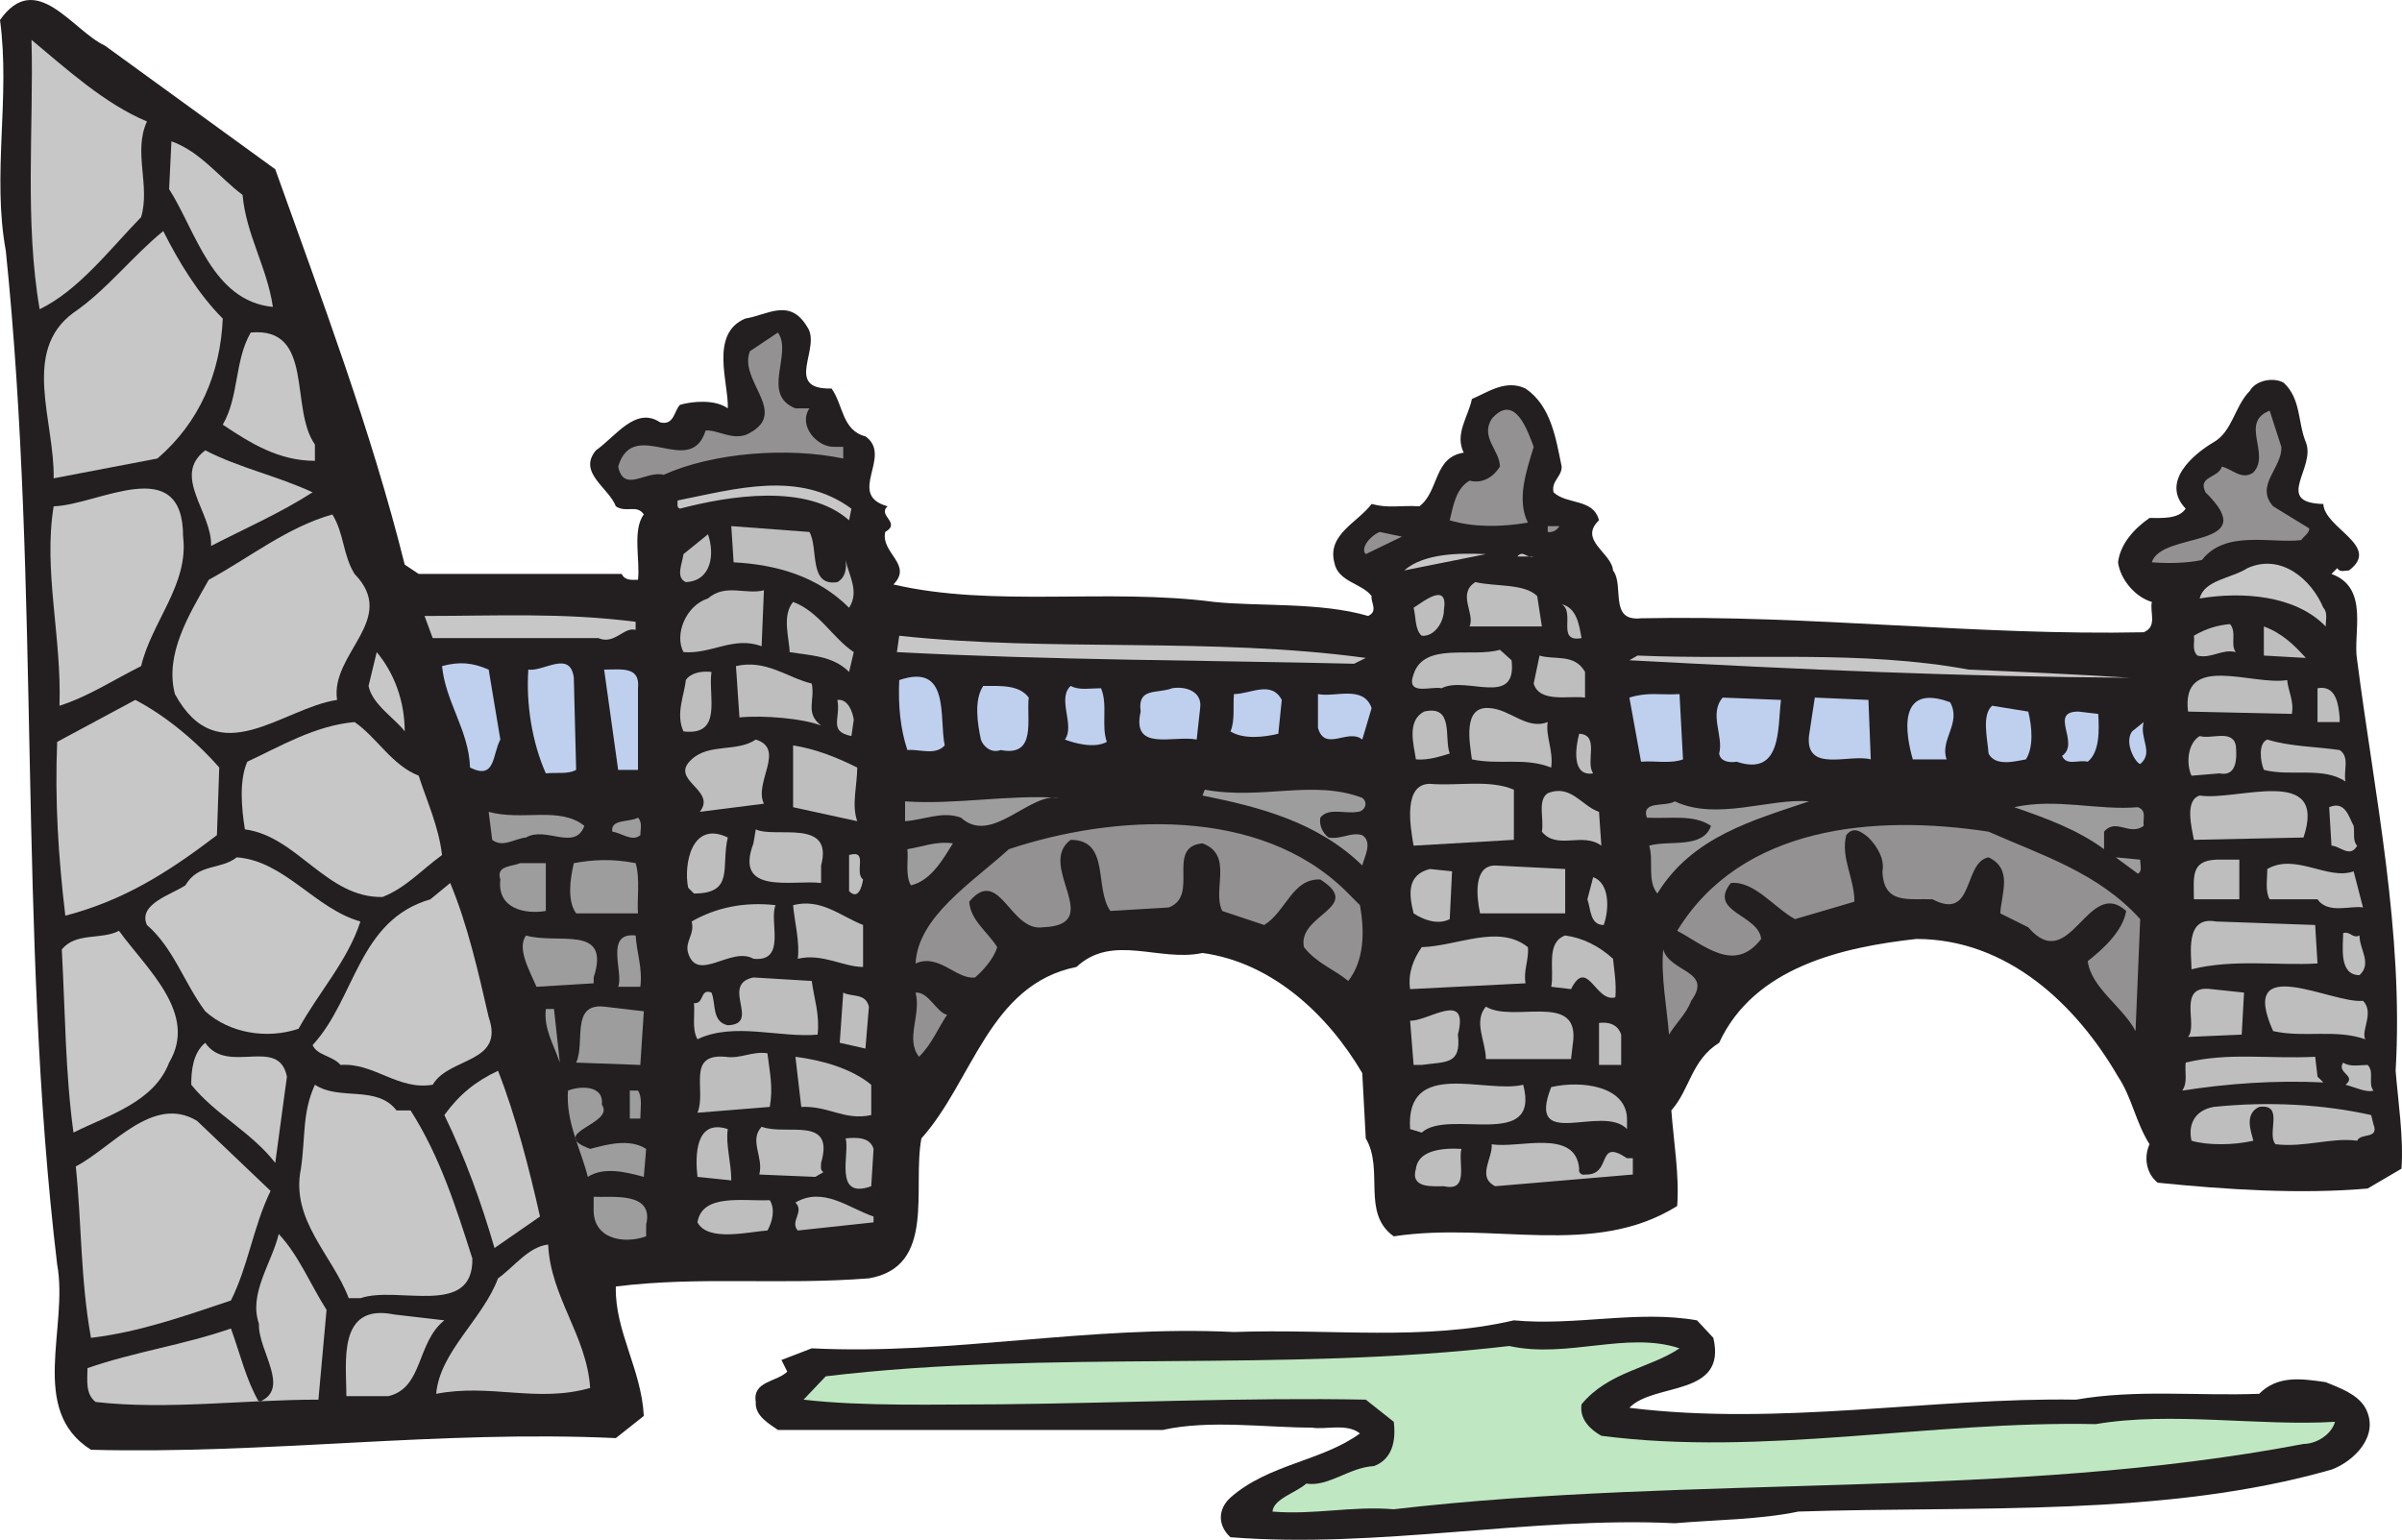 <svg xmlns="http://www.w3.org/2000/svg" width="254.119" height="162.918"><path fill="#231f20" d="M11.105 4.832 29.121 17.91c4.934 13.82 10.117 27.516 13.695 41.828l1.48.989H65.77c.367.742 1.109.617 1.726.617.246-1.973-.617-5.305.617-6.91-.742-1.11-1.851-.121-2.96-.864-.743-1.972-4.075-3.578-2.102-5.922 2.101-1.48 4.195-4.687 6.789-2.96 1.48.367 1.48-1.235 2.097-1.852 1.235-.371 3.7-.617 5.06.371.12-2.594-1.974-7.898 1.85-9.5 2.344-.371 4.688-2.223 6.54.86 1.605 2.222-2.594 6.663 2.59 6.542 1.234 1.727 1.113 4.442 3.582 5.059 2.96 2.098-2.102 6.168 2.343 7.402-1.113.989 1.48 1.727-.25 2.715-.492 2.223 2.965 3.453.868 5.555 10.609 2.465 22.578.367 33.93 1.848 4.687.496 11.23 0 16.288 1.484 1.11-.496.246-1.484.371-2.102-.988-1.355-3.578-1.48-3.949-3.574-.742-2.965 2.469-4.2 3.95-6.172 1.847.492 2.96.121 5.058.246 2.098-1.601 1.48-5.183 4.687-5.675-.988-1.973.497-3.825.864-5.676 1.73-.742 3.578-2.098 5.676-1.11 2.714 1.852 3.21 5.305 3.824 8.266 0 1.11-1.11 1.48-.864 2.715 1.48 1.355 4.196.617 4.813 2.96-2.219 2.098 1.36 3.458 1.48 5.305 1.235 1.606-.492 5.434 2.965 5.063 18.137-.371 35.41 1.848 53.18 1.48 1.48-.617.617-2.097.863-3.21-1.726-.493-3.332-2.344-3.578-4.192.246-1.976 1.73-3.582 3.332-4.691 1.36 0 3.086.125 3.824-.989-2.714-2.836.868-5.796 2.961-7.03 1.977-1.11 2.223-3.825 3.828-5.43.614-1.11 2.465-1.481 3.579-.864 1.851 1.727 1.48 4.196 2.343 6.293 1.11 2.715-3.457 6.414 1.852 6.54.121 2.59 6.168 4.44 2.715 7.03-.371 0-.989.25-1.235-.246l-.617.618c4.07 1.48 2.219 6.293 2.715 9.132 1.852 14.313 4.934 28.75 4.07 43.434.246 3.086.864 7.156.618 10.363l-3.579 2.098c-7.03.617-14.93.125-22.21-.617-1.235-.985-1.481-2.715-.864-4.07-1.48-2.344-1.851-4.938-3.332-7.157-4.441-7.652-11.723-14.562-21.348-14.562-7.773.867-17.148 2.96-20.851 10.984-2.961 1.848-3.086 4.934-5.059 7.156.246 3.332.864 6.91.618 10.117-8.887 5.551-19.497 1.606-29.985 3.208-3.457-2.465-.988-7.032-2.96-10.364l-.372-6.91c-3.703-6.293-9.625-11.723-16.906-12.707-4.563.984-9.5-2.102-13.324 1.477-9.254 1.855-10.98 12.093-16.41 18.14-.989 5.305 1.601 13.574-5.555 14.809-9.5.738-17.89-.25-26.774.863-.125 4.688 2.711 8.762 2.961 13.695l-2.96 2.344c-18.758-.863-36.774 1.727-55.528 1.235-6.664-4.196-2.344-12.957-3.578-19.622C1.852 98.61 4.317 62.578.617 26.547c-1.48-8.02.492-16.285-.617-24.43 3.824-5.43 7.648 1.11 11.105 2.715"/><path fill="#c8c7c8" d="M15.547 12.852c-1.48 3.207.371 6.785-.617 10.117-3.453 3.578-6.664 7.777-10.735 9.75-1.605-9.254-.617-19.375-.863-28.504C7.032 7.3 11.105 11 15.547 12.852m10.117 7.773c.371 4.195 2.59 7.648 3.207 11.848-6.414-.618-8.14-8.024-10.98-12.465l.246-5.059c3.086 1.11 5.058 3.824 7.527 5.676m-8.391 3.825c1.606 3.206 3.704 6.663 6.293 9.257-.246 5.797-2.464 10.98-6.91 14.805l-10.98 2.097c.12-6.046-3.457-13.449 2.097-17.52 3.454-2.343 6.293-6.046 9.5-8.64m16.043 22.582v1.727c-3.828 0-6.789-1.852-9.75-3.824 1.727-2.961 1.235-6.786 2.961-9.75 6.79-.618 4.075 8.023 6.79 11.847"/><path fill="#939192" d="M84.152 43.207h1.48c-1.234 1.848.864 4.195 2.716 4.07h.863v1.235c-5.922-1.235-13.82-.617-19 1.726-1.852-.492-4.2 1.977-4.813-.863 1.602-5.43 7.649 1.36 9.254-3.824 1.235-.125 3.086 1.234 4.688.246 4.07-2.223-1.235-5.55 0-8.637l2.96-1.976c1.606 2.222-1.85 6.543 1.852 8.023m78.106 4.07c-.738 2.47-1.848 5.555-.613 8.02-2.961.496-5.801.496-8.27-.246.371-1.48.617-3.332 2.098-4.196 1.48.372 2.59-.492 3.21-1.48 0-1.727-2.101-3.082-.867-5.059 2.47-2.84 3.829 1.36 4.442 2.961m79.097 0c.122 2.223-2.84 4.07-.867 6.293l3.828 2.344c0 .496-.617.863-.863 1.234-3.21.372-8.023-1.109-10.492 2.098-1.602.371-3.824.371-5.305.25.989-3.332 11.848-1.36 5.676-7.406-.863-1.727 1.36-1.48 1.73-2.715 1.11.246 2.098 1.48 3.333.617 1.847-1.972-1.485-5.304 1.726-6.539l1.234 3.824"/><path fill="#c8c7c8" d="M33.07 52.09c-3.457 2.223-7.16 3.824-10.738 5.676.125-3.578-4.195-7.403-.617-10.118 3.578 1.852 7.652 2.715 11.355 4.442m57.004 1.726-.246 1.235c-4.441-3.95-12.71-2.59-17.89-1.235-.372-.12-.247-.492-.247-.863 6.168-1.234 12.832-3.207 18.383.863m-70.703 2.961c.617 5.063-3.332 9.012-4.441 13.7-2.961 1.48-5.555 3.207-8.637 4.195.246-7.281-1.727-14.317-.617-21.102 4.687-.125 13.695-5.8 13.695 3.207m18.141 3.95c4.687 4.812-2.594 8.39-1.852 13.328-5.8.863-12.586 7.773-17.152-.617-1.11-4.196 1.48-8.391 3.578-12.094 4.32-2.344 8.27-5.551 13.078-6.91 1.234 1.976 1.113 4.32 2.348 6.293"/><path fill="#bfbebf" d="M85.633 56.285c.988 1.727-.125 5.801 2.96 5.305.864-.492.989-1.48.864-2.344.371 1.727 1.48 3.332.371 5.059-3.332-3.332-7.652-4.567-12.215-4.809l-.246-3.828 8.266.617"/><path fill="#939192" d="M164.977 55.668c-.125.246-.622.742-1.235.617v-.617h1.235m-20.485 2.961c-.617-.617.492-1.973 1.48-2.344l2.344.492-3.824 1.852"/><path fill="#bfbebf" d="M72.555 61.59c-1.11-.492-.371-1.973-.246-2.961l2.59-2.098c.738 2.098.37 4.938-2.344 5.059"/><path fill="#c8c7c8" d="M148.563 60.355c2.097-1.847 5.921-1.847 8.636-1.726l-8.637 1.726m13.696-1.476h-1.727c.617-.742.989.246 1.727 0m83.539 5.426c.492.496.246 1.36.246 1.976-3.207-3.332-8.883-3.703-13.328-2.96.496-1.977 3.332-2.098 5.062-3.212 3.578-1.601 6.785 1.235 8.02 4.196"/><path fill="#bfbebf" d="m162.629 63.07.492 3.211h-7.648c.617-1.36-1.356-3.457.617-4.691 2.097.496 5.183.125 6.539 1.48m-81.809-.613-.246 5.922c-2.96-1.113-5.304.863-8.265.617-.989-1.851.246-4.937 2.59-5.676 1.851-1.605 3.949-.37 5.921-.863m71.938 2.098c0 1.234-.988 2.836-2.344 2.71-.742-.617-.617-2.093-.863-2.96.984-.617 3.699-2.836 3.207.25m-62.434 4.441-.496 2.098c-1.726-1.73-4.07-1.73-6.293-2.098 0-1.36-.863-3.824.371-5.308 2.715.988 4.196 3.828 6.418 5.308m76.996-1.48c-2.715.492-.617-2.715-2.101-3.582 1.605.37 1.851 2.222 2.101 3.582"/><path fill="#c8c7c8" d="M67.246 65.79v.858c-1.234-.367-2.219 1.606-3.945.868H45.777l-.863-2.344c7.773 0 14.563-.371 22.332.617"/><path fill="#bfbebf" d="M235.926 66.031c.738.867 0 2.223.613 2.965-1.476-.371-2.59.738-4.07.367-.617-.613-.246-1.48-.367-2.097 1.23-.739 2.464-1.11 3.824-1.235m8.019 3.582-4.441-.25v-3.082c1.973.739 3.207 1.973 4.441 3.332"/><path fill="#c8c7c8" d="m144.492 69.613-1.234.614c-15.301-.368-32.082-.368-48.371-1.23l.246-1.731c16.043 1.73 33.07.125 49.36 2.347"/><path fill="#bfbebf" d="M159.914 69.86c.617 5.058-4.812 1.605-7.402 2.96-1.11-.246-3.825.864-2.961-1.48 1.11-3.457 6.168-1.727 9.133-2.59l1.23 1.11"/><path fill="#c8c7c8" d="M42.816 77.387c-.863-1.235-3.453-2.84-3.824-4.813l.863-3.578c1.852 2.219 2.961 5.18 2.961 8.39"/><path fill="#bfbebf" d="M167.688 71.094v2.715c-1.602-.25-4.813.617-5.43-1.485l.617-2.96c1.605.495 3.703-.247 4.813 1.73"/><path fill="#c8c7c8" d="M208.285 70.848c5.676.246 11.352.492 17.027.863-18.261-.125-34.425-.863-52.933-1.852l.863-.496c11.723.496 23.692-.613 35.043 1.485"/><path fill="#bfcfee" d="M52.934 78.25c-.864 1.602-.493 4.316-3.207 2.961-.125-3.95-2.59-6.91-2.961-10.734 1.851-.497 3.207-.372 4.933.37l1.235 7.403m7.773-6.539.246 9.746c-.863.492-2.098.246-3.207.371-1.48-3.332-2.098-7.402-1.851-10.98 1.605.246 4.44-2.098 4.812.863"/><path fill="#bfbebf" d="M85.879 72.324c.371 1.852-.738 3.086.988 4.446-1.851-.743-6.047-1.114-8.637-.864l-.37-5.43c3.206-.742 5.43 1.235 8.019 1.848"/><path fill="#bfcfee" d="M67.496 72.82v8.637h-2.098l-1.484-10.61c1.856 0 3.828-.37 3.582 1.973"/><path fill="#bfbebf" d="M75.27 71.094c-.372 2.59 1.234 6.785-2.961 6.293-.864-1.852.12-3.95.246-5.43.492-.742 1.601-.988 2.715-.863m166.699.863c.125 1.234.742 2.219.496 3.578l-10.985-.246c-.738-6.293 6.79-2.715 10.489-3.332"/><path fill="#bfcfee" d="M99.945 78.867c-.984 1.11-2.715.367-3.949.492-.738-2.218-.984-4.687-.863-7.402 5.43-1.852 4.195 3.95 4.812 6.91m8.887-5.058c-.25 2.343.863 6.293-2.96 5.55-.99.371-1.852-.37-2.099-1.109-.37-1.727-.742-4.195.247-5.676 1.851 0 3.824-.125 4.812 1.235m7.648-.989c.743 1.727 0 3.95.618 5.676-1.356.738-3.453.125-4.442-.246 1.11-1.48-.863-4.32.617-5.676.864.492 2.098.246 3.207.246m10.489 2.098-.367 3.332c-2.47-.492-6.91 1.355-5.926-2.96-.367-2.595 1.726-1.852 3.332-2.47 1.48-.246 3.207.371 2.96 2.098m8.637-.863-.367 3.578c-1.484.37-3.703.617-5.062-.246.496-1.114.25-2.715.37-3.95 1.731 0 3.95-1.48 5.06.618"/><path fill="#bfbebf" d="M247.523 75.906v.492h-2.343V72.82c1.972-.37 2.218 1.727 2.343 3.086"/><path fill="#bfcfee" d="m177.684 73.438.37 6.91c-1.359.492-2.96.12-4.44.246l-1.235-6.785c1.973-.618 3.207-.25 5.305-.371m-32.574 1.48-.989 3.332c-1.48-1.234-3.95 1.355-4.687-1.234v-3.578c1.847.37 4.808-.989 5.675 1.48m43.309-.863c-.371 2.96.125 8.14-4.688 6.539-.742.125-1.73 0-1.851-.864.492-1.851-1.11-4.195.371-5.921l6.168.246m9.5 6.293c-2.219-.618-6.91 1.48-6.54-2.47l.618-4.07 5.676.247.246 6.293"/><path fill="#c8c7c8" d="m23.195 81.211-.246 7.156c-5.18 3.95-9.87 6.91-16.039 8.516-.742-6.293-1.113-12.094-.863-18.387l8.265-4.441c3.086 1.601 6.418 4.316 8.883 7.156"/><path fill="#bfbebf" d="m90.324 76.152-.25 1.727c-2.465-.492-1.11-1.852-1.48-3.824 1.11-.125 1.605 1.234 1.73 2.097"/><path fill="#bfcfee" d="M206.313 74.3c1.23 2.223-1.114 3.95-.372 6.048h-3.578c-.742-2.59-1.73-8.145 3.95-6.047m8.265.989c.371 1.48.617 3.698-.246 5.058-.867.12-3.21.863-3.95-.618-.124-1.605-.741-4.074.372-5.058l3.824.617"/><path fill="#bfbebf" d="M163.742 76.398c-.25 1.48.613 2.961.367 4.813-2.836-1.11-5.425-.246-8.39-.863-.246-1.852-.985-5.676 1.851-5.43 2.223.125 3.95 2.344 6.172 1.48m-10.367 3.332c-.863.247-2.219.739-3.578.618-.246-1.606-.988-4.075.863-5.059 3.207-.742 2.098 2.836 2.715 4.441"/><path fill="#bfcfee" d="M221.98 75.535c.125 1.852.125 4.07-1.109 5.059-.988-.246-2.223.492-2.715-.617 1.973-1.356-1.48-4.688 1.727-4.688l2.097.246"/><path fill="#c8c7c8" d="M44.297 82.074c.863 2.715 2.098 5.305 2.469 8.39-2.344 1.727-3.825 3.458-6.293 4.442-5.926.125-9.008-6.418-14.563-7.156-.367-2.223-.617-5.184.25-7.156 3.453-1.606 7.156-3.824 11.352-4.196 2.343 1.606 3.945 4.567 6.785 5.676"/><path fill="#bfcfee" d="M226.422 80.84c-.492-.121-1.727-2.219-.863-3.453l1.234-.989c-.492 1.727 1.11 3.207-.371 4.442"/><path fill="#bfbebf" d="M168.55 81.828c-2.343.367-1.847-2.84-1.48-4.195 2.223.125.618 2.96 1.48 4.195m67.99-2.961c.124 1.356.124 3.328-1.727 2.961l-2.961.246c-.618-1.355-.372-3.453.863-4.195 1.234.371 3.457-.738 3.824.988M80.82 85.035l-6.785.863c1.852-2.343-3.332-3.332-.863-5.55 1.851-1.727 4.812-.743 6.785-2.098 3.207.984-.246 4.563.863 6.785m166.703-5.675c1.11.742.372 2.222.618 3.331-2.344-1.605-5.801-.496-8.637-1.234-.371-.863-.617-2.836.367-3.207 2.348.738 5.063.738 7.652 1.11M90.691 81.211c0 1.852-.617 3.95 0 5.676l-6.785-1.48v-6.54c2.344.367 4.563 1.235 6.785 2.344m69.469 2.344v5.304l-10.61.618c-.37-2.098-1.109-6.54 1.727-6.54 2.961.247 6.293-.492 8.883.618"/><path fill="#9e9d9d" d="M144.121 84.418c.742.617.121 1.48-.492 1.48-1.36.247-3.086-.492-3.95.618-.124.863.247 1.605.864 2.097 1.355.246 2.344-.617 3.578-.246 1.11.738.246 2.223 0 3.207-4.687-4.562-10.734-6.168-16.906-7.402l.246-.617c6.047 1.11 11.477-1.11 16.66.863"/><path fill="#bfbebf" d="m243.7 88.613-11.598.246c-.25-1.355-.989-4.195.613-4.687 3.95.617 13.574-3.332 10.984 4.441m-74.531-2.715.246 3.579c-1.973-1.48-4.687.496-6.293-1.48.25-1.356-.492-3.333.621-4.071 2.465-.988 3.578 1.355 5.426 1.972"/><path fill="#9e9d9d" d="M112.04 84.418c-3.087-.617-7.157 5.059-10.364 2.098-1.977-.739-3.95.246-5.926.37V84.79c5.309.371 11.105-.738 16.29-.371m79.339.371c-5.797 1.972-12.34 3.698-16.04 9.75-1.109-1.36-.37-3.458-.862-5.063 2.097-.618 5.675.37 6.539-2.098-1.852-1.234-4.196-.738-6.786-.863-.617-1.852 1.973-1.11 2.961-1.727 4.442 2.098 10.118-.371 14.188 0m34.797.617c.988.371.492 1.235.617 1.973-1.48 1.11-2.961-.863-4.195.617v1.852c-2.84-2.098-6.293-3.332-9.5-4.442 4.441-.988 8.882.371 13.078 0"/><path fill="#bfbebf" d="M249.004 87.379c.121.742-.125 1.605.371 2.098-.742 1.359-1.852 0-2.715 0l-.246-4.07c1.727-.743 2.098 1.109 2.59 1.972"/><path fill="#9e9d9d" d="M61.82 87.379c-.988 2.715-4.074 0-6.172 1.234-1.234.125-2.464 1.11-3.578.246l-.37-2.96c3.577.988 7.527-.618 10.12 1.48m5.922.988c-.863.738-1.972-.246-2.96-.37-.247-1.356 1.847-.985 2.714-1.481.492.496.246 1.234.246 1.851"/><path fill="#939192" d="M143.875 95.77c.492 2.714.492 5.8-1.234 8.023-1.48-1.234-3.332-1.852-4.688-3.578-.742-3.457 6.414-4.2 1.727-7.16-2.961-.121-3.578 3.332-5.926 4.816l-4.442-1.484c-1.109-2.219 1.235-5.922-2.097-7.157-3.945.372-.246 5.551-3.578 6.786l-6.168.37c-1.727-2.464 0-7.527-4.196-7.527-3.703 2.715 3.825 9.012-2.96 9.254-3.458.496-4.567-6.539-7.774-2.71.121 1.972 1.973 3.206 2.961 4.812-.371 1.23-1.48 2.465-2.344 3.207-1.976.246-3.828-2.59-6.293-1.48.246-4.938 5.922-8.516 9.871-12.094 11.106-3.703 26.528-4.567 35.66 4.441l1.481 1.48m82.547 1.481-.492 11.848c-1.356-2.59-4.688-4.567-5.059-7.403 1.727-1.359 3.703-3.21 4.07-5.308-4.07-3.7-5.921 6.91-10.363 1.726l-2.96-1.476c.12-2.098 1.355-4.692-1.235-5.926-2.715.496-1.48 6.789-5.922 4.441-2.469-.12-5.184.618-5.309-2.96.25-1.235-.492-2.59-1.48-3.579-.738-.617-1.602-1.234-2.344-.246-.617 2.344.863 4.567.863 7.035l-6.293 1.848c-2.222-1.234-4.316-4.07-6.785-3.824-2.468 3.086 2.961 3.332 3.207 5.922-2.836 3.703-6.047.617-8.882-.864 6.785-11.105 20.851-12.34 32.945-10.488 5.554 2.469 11.597 4.32 16.039 9.254"/><path fill="#bfbebf" d="M86.867 91.574v1.852c-2.96-.371-9.254 1.355-7.156-4.196l.246-1.48c1.977.988 8.27-1.234 6.91 3.824m-9.871-2.961c-.742 3.086.742 5.926-3.578 5.926l-.617-.617c-.492-2.469.37-7.16 4.195-5.309"/><path fill="#9e9d9d" d="M100.813 89.23c-.868 1.36-2.223 3.95-4.446 4.442-.617-1.11-.246-2.59-.37-3.824 1.605-.246 2.964-.864 4.816-.618"/><path fill="#bfbebf" d="M91.309 93.055c-.122.742-.493 2.222-1.48 1.234v-3.824c2.097-.617.495 1.851 1.48 2.59"/><path fill="#c8c7c8" d="M38.129 97.5c-1.36 4.195-4.442 7.523-6.543 11.352-3.332 1.109-7.277.492-9.871-1.852-2.219-2.96-3.332-6.664-6.168-9.129-.988-2.223 2.59-3.21 4.07-4.2 1.36-2.343 3.703-1.6 5.43-2.96 5.058.371 8.27 5.43 13.082 6.789"/><path fill="#9e9d9d" d="M67.246 91.328c.496 1.606.125 3.95.25 5.309h-6.543c-.984-1.36-.617-3.703-.246-5.309 1.977-.37 4.074-.492 6.54 0m159.175-.371c0 .617.246 1.234-.246 1.48l-2.344-1.726 2.59.246"/><path fill="#bfbebf" d="M236.91 95.152h-4.808c0-2.343-.372-4.07 2.343-4.195h2.465v4.195"/><path fill="#9e9d9d" d="M57.746 96.387c-2.219.37-5.18-.246-4.812-3.332-.493-1.48 1.234-1.356 2.097-1.727h2.715v5.059"/><path fill="#bfbebf" d="m249.004 92.191.988 3.825c-1.234-.246-3.703.742-4.812-.864h-5.059c-.496-.863-.25-2.097-.25-3.207 2.965-1.726 6.418 1.235 9.133.246m-83.414 4.446h-9.008c-.367-1.73-.738-5.063 1.606-5.063l7.402.371v4.692m-12.215.613c-1.234.621-2.715.125-3.824-.613-.492-1.977-.742-4.074 1.726-4.692l2.344.246-.246 5.059m16.289.621c-1.48 0-1.36-1.73-1.726-2.719l.613-2.343c1.73.617 1.73 3.332 1.113 5.062"/><path fill="#c8c7c8" d="M51.7 107.617c1.726 4.934-4.196 4.196-5.923 7.156-3.699.618-6.168-2.343-9.746-2.097-.867-.988-2.469-.988-2.96-2.098 4.562-4.937 4.808-13.203 12.46-15.426l2.098-1.726c1.851 4.445 2.96 9.379 4.07 14.191"/><path fill="#bfbebf" d="M82.055 95.77c-.739 1.605 1.234 6.046-2.344 5.675-2.344-1.355-5.922 2.594-6.91-.613-.371-1.234.738-1.977.37-3.332 2.59-1.484 5.552-2.098 8.884-1.73m9.254 2.101v4.438c-2.098 0-4.317-1.477-6.91-.864.246-1.726-.368-4.07-.493-5.675 2.961-.739 4.934 1.113 7.403 2.101m153.871 4.07c-4.196.247-8.887-.496-13.328.618 0-1.606-.739-5.676 2.593-5.059l10.489.371.246 4.07"/><path fill="#c8c7c8" d="M12.586 98.484c2.96 4.075 8.39 8.762 5.305 13.946-1.606 4.195-6.414 5.55-10.118 7.402-.863-6.293-.863-12.46-1.234-19.371 1.48-1.852 4.195-.988 6.047-1.977"/><path fill="#bfbebf" d="M249.621 98.98c0 1.481 1.356 2.961 0 4.196-2.223 0-1.726-3.086-1.726-4.446.738-.246.984.618 1.726.25"/><path fill="#9e9d9d" d="M62.805 103.422v.617l-6.047.367c-.738-1.726-2.098-4.07-1.11-5.426 3.332.985 9.008-1.234 7.157 4.442m4.441-4.442c.125 1.852.742 3.454.496 5.426h-2.344c.614-1.476-1.484-5.797 1.848-5.426"/><path fill="#bfbebf" d="M161.645 100.215c.12 1.355-.497 2.465-.25 3.824l-12.215.617c-.246-1.726.37-3.21 1.234-4.441 3.824-.125 8.145-2.469 11.23 0m9.004 1.23c.125 1.235.372 2.594.25 4.075-2.097.617-2.96-4.32-4.691-.864l-2.098-.25c.371-1.726-.617-4.687 1.48-5.426 1.852.247 3.579 1.11 5.06 2.465"/><path fill="#939192" d="M178.918 105.89c-.496 1.356-1.606 2.344-2.344 3.579-.246-2.961-.867-6.172-.617-9.008.738 2.469 5.305 2.219 2.961 5.43"/><path fill="#bfbebf" d="M85.879 103.793c.246 1.848.863 3.578.617 5.676-3.95.367-8.883-1.36-12.707.492-.617-1.11-.25-2.59-.371-3.824 1.11.12.617-1.606 1.852-1.114.492 1.114 0 3.086 1.726 3.457 3.578-.125-.863-4.316 2.715-5.058l6.168.371m164.113 2.097c1.235 1.235-.25 3.208.246 4.071-3.207-1.11-6.418-.125-9.75-.863-3.824-8.516 6.293-2.84 9.504-3.207m-12.832 3.578-5.68.246c1.114-1.235-1.234-5.55 2.47-5.059l3.456.367-.246 4.446m-145.234-2.961-.367 4.437-2.72-.613.372-5.309c.863.497 2.348 0 2.715 1.485"/><path fill="#939192" d="M100.195 107.371c-.988 1.48-1.605 3.086-2.965 4.442-1.48-1.852.25-4.442-.367-6.79 1.356-.12 2.219 2.102 3.332 2.348"/><path fill="#9e9d9d" d="m67.742 112.676-6.789-.246c.988-2.098-.617-6.293 2.961-5.922l4.2.492-.372 5.676"/><path fill="#bfbebf" d="m166.453 109.961-.246 2.098h-9.008c0-1.852-1.355-3.95 0-5.551 2.84 1.726 9.625-1.485 9.254 3.453"/><path fill="#9e9d9d" d="M59.227 112.43c-.618-1.852-1.727-3.578-1.48-5.676h.862l.618 5.676"/><path fill="#bfbebf" d="M154.238 109.469c.371 3.207-1.234 2.836-3.824 3.207h-.863l-.371-4.688c1.851.121 6.293-3.332 5.058 1.48m17.274.001v3.207h-2.344v-4.442c.988-.125 1.977.121 2.344 1.235"/><path fill="#c8c7c8" d="m30.355 113.91-1.234 9.13c-2.594-3.329-6.293-5.06-8.887-8.267 0-1.355.125-3.332 1.48-4.44 2.348 3.452 7.774-.743 8.641 3.577"/><path fill="#bfbebf" d="M81.191 111.441c.246 2.098.618 3.579.246 5.676l-7.648.617c.984-2.343-1.234-6.293 2.961-5.921 1.602.246 2.836-.618 4.441-.372m163.989 2.469.617.617c-5.184-.246-10.121.121-14.93.864.613-.864.246-1.973.367-2.961 4.567-1.114 8.762-.371 13.7-.617l.246 2.097m-153.008.863v3.207c-2.836.618-4.442-.984-7.402-.863l-.618-5.304c2.84.367 5.922 1.234 8.02 2.96m158.312-2.097c.743.742 0 1.972.618 2.715-.739.246-1.977-.371-2.961-.618 1.234-.988-.989-1.234-.246-2.343.738.492 1.726.246 2.59.246"/><path fill="#c8c7c8" d="m57.129 128.715-4.813 3.332c-1.355-4.688-3.082-9.5-5.304-14.067 1.605-2.218 3.332-3.578 5.675-4.687 1.852 4.687 3.333 10.488 4.442 15.422"/><path fill="#bfbebf" d="M161.148 114.773c1.852 7.032-7.898 2.47-10.734 5.06l-1.234-.372c-.493-7.527 8.02-3.7 11.968-4.688"/><path fill="#c8c7c8" d="M41.953 117.488h1.48c3.087 4.813 4.813 10.242 6.54 15.668.12 6.293-7.895 2.84-11.844 4.2h-1.234c-1.73-4.567-6.172-8.27-5.06-13.7.493-3.332.122-5.922 1.481-8.883 2.59 1.727 6.54 0 8.637 2.715"/><path fill="#bfbebf" d="M172.129 118.598v.863c-2.59-2.715-10.734 2.469-8.02-4.441 3.211-.739 8.145-.125 8.02 3.578"/><path fill="#9e9d9d" d="M63.668 116.871c1.484 2.098-5.922 2.961-1.23 4.688 1.847-.493 4.19-1.11 5.921 0l-.246 2.96c-1.851-.492-4.199-1.109-5.926 0-.738-2.96-2.343-5.796-2.097-9.128 1.234-.496 3.824-.618 3.578 1.48m3.828-1.481c.492.739.246 1.973.246 2.962H66.63v-2.961h.867"/><path fill="#bfbebf" d="M251.102 118.969c.617 1.601-1.36.863-1.727 1.726-2.715-.37-5.555.743-8.637.371-.988-1.109.985-4.32-1.73-3.949-1.602.742-.863 2.594-.613 3.578-2.102.493-4.938.493-6.543 0-.372-1.601.25-3.207 2.343-3.578 5.926-.617 11.723-.246 16.66.863l.247.989"/><path fill="#c8c7c8" d="M28.625 126.004c-1.848 3.824-2.344 7.894-4.195 11.598-4.813 1.605-9.621 3.332-14.805 3.949-1.113-6.172-.988-12.094-1.605-18.14 3.824-1.973 8.144-7.65 12.832-4.813l7.773 7.406"/><path fill="#bfbebf" d="M86.867 123.04c0 .37-.125.741.246.987l-.863.493-5.922-.247c.492-1.851-1.113-3.578.246-5.058 2.59.988 7.774-1.235 6.293 3.824m-9.871-3.578c-.246 1.605.371 3.578.371 5.43l-3.578-.371c-.25-2.22-.25-6.168 3.207-5.059m15.422 2.098-.246 3.949c-4.07 1.48-2.219-3.578-2.715-5.059 1.234-.125 2.594-.125 2.961 1.11m74.652 2.097c-.12.371.25.742.618.617 2.96.125 1.113-3.949 4.44-1.726h.618v1.726l-14.559 1.235c-1.972-.988-.246-2.961-.37-4.442 2.84.493 8.886-1.726 9.253 2.59m-12.46-2.097c-.372 1.48.863 4.566-1.852 3.949-1.235 0-3.578.246-2.961-1.852.246-1.972 2.836-2.218 4.812-2.097"/><path fill="#9e9d9d" d="M68.36 129.582v1.23c-2.47.868-5.676.25-5.555-2.96v-1.23c1.851.12 6.418-.618 5.554 2.96"/><path fill="#bfbebf" d="m92.418 129.332-8.02.863c-.863-.984.743-1.972-.246-2.96 2.961-1.727 5.676.617 8.266 1.48v.617m-10.981-2.344c.618.989.247 2.344-.246 3.207-1.976.125-6.293 1.235-7.402-.863.492-3.082 4.813-2.219 7.648-2.344"/><path fill="#c8c7c8" d="m34.547 138.59-.86 9.5c-7.898 0-16.042 1.11-23.57.246-1.11-.863-.863-2.344-.863-3.578 4.937-1.727 10.242-2.469 15.176-4.195.988 2.714 1.605 5.43 2.965 7.773 3.453-1.36-.125-5.43 0-8.27-1.114-3.207 1.355-6.414 2.093-9.5 2.098 2.223 3.332 5.309 5.059 8.024m23.445-6.91c.25 5.55 4.074 9.62 4.445 15.175-5.68 1.606-10.488-.496-16.289.618.372-4.442 4.934-7.899 6.54-12.215 1.726-1.235 3.207-3.332 5.304-3.578m-10.98 8.02c-2.961 2.343-2.223 7.155-5.922 8.019h-4.442c0-3.578-.988-9.871 5.059-8.637l5.305.617"/><path fill="#231f20" d="M181.262 141.55c1.48 6.294-6.293 4.688-8.883 7.403 15.914 1.973 32.082-1.11 47.258-.863 6.414-1.113 12.832-.371 19.37-.617 1.977-1.977 4.446-1.606 7.036-1.235 1.48.617 3.332 1.235 4.195 2.715 1.602 2.961-1.234 5.676-3.578 6.54-17.648 5.058-37.637 3.823-56.39 4.44-4.196.864-8.762.864-13.079 1.235-15.18-.738-31.343 2.715-47.015 1.48-1.356-1.234-1.356-2.96 0-4.195 4.074-3.578 9.625-3.824 13.699-6.785-1.36-1.113-3.703-.371-5.059-.617-4.937 0-10.859-.863-15.796.246H82.3c-.863-.617-2.468-1.48-2.343-2.961-.371-2.223 2.219-2.098 3.332-3.207l-.617-1.234 3.207-1.235c14.809.738 29.246-2.469 44.668-1.726 10.242-.371 20.113.984 29.613-1.235 6.543.617 13.082-1.11 19.375 0l1.727 1.852"/><path fill="#bfe8c2" d="M177.684 142.66c-3.086 2.098-7.528 2.469-10.364 5.922-.25 1.606.985 2.715 2.094 3.332 17.031 2.223 34.922-1.605 52.32-1.234 7.899-1.36 17.399.246 25.297-.246-.37 1.355-1.976 2.343-3.332 2.343-30.972 5.922-64.289 3.207-96.246 6.91-4.441-.37-8.39.618-12.832.247.121-1.356 2.465-1.973 3.578-2.961 2.344.37 4.563-1.727 7.156-1.852 1.973-.738 2.344-2.715 2.098-4.687l-2.96-2.344c-12.34-.246-26.532.371-38.622.492-6.664 0-14.562.246-20.855-.492l2.343-2.469c23.692-2.84 48.246-.371 72.309-3.207 6.168 1.356 12.46-1.605 18.016.246"/></svg>
